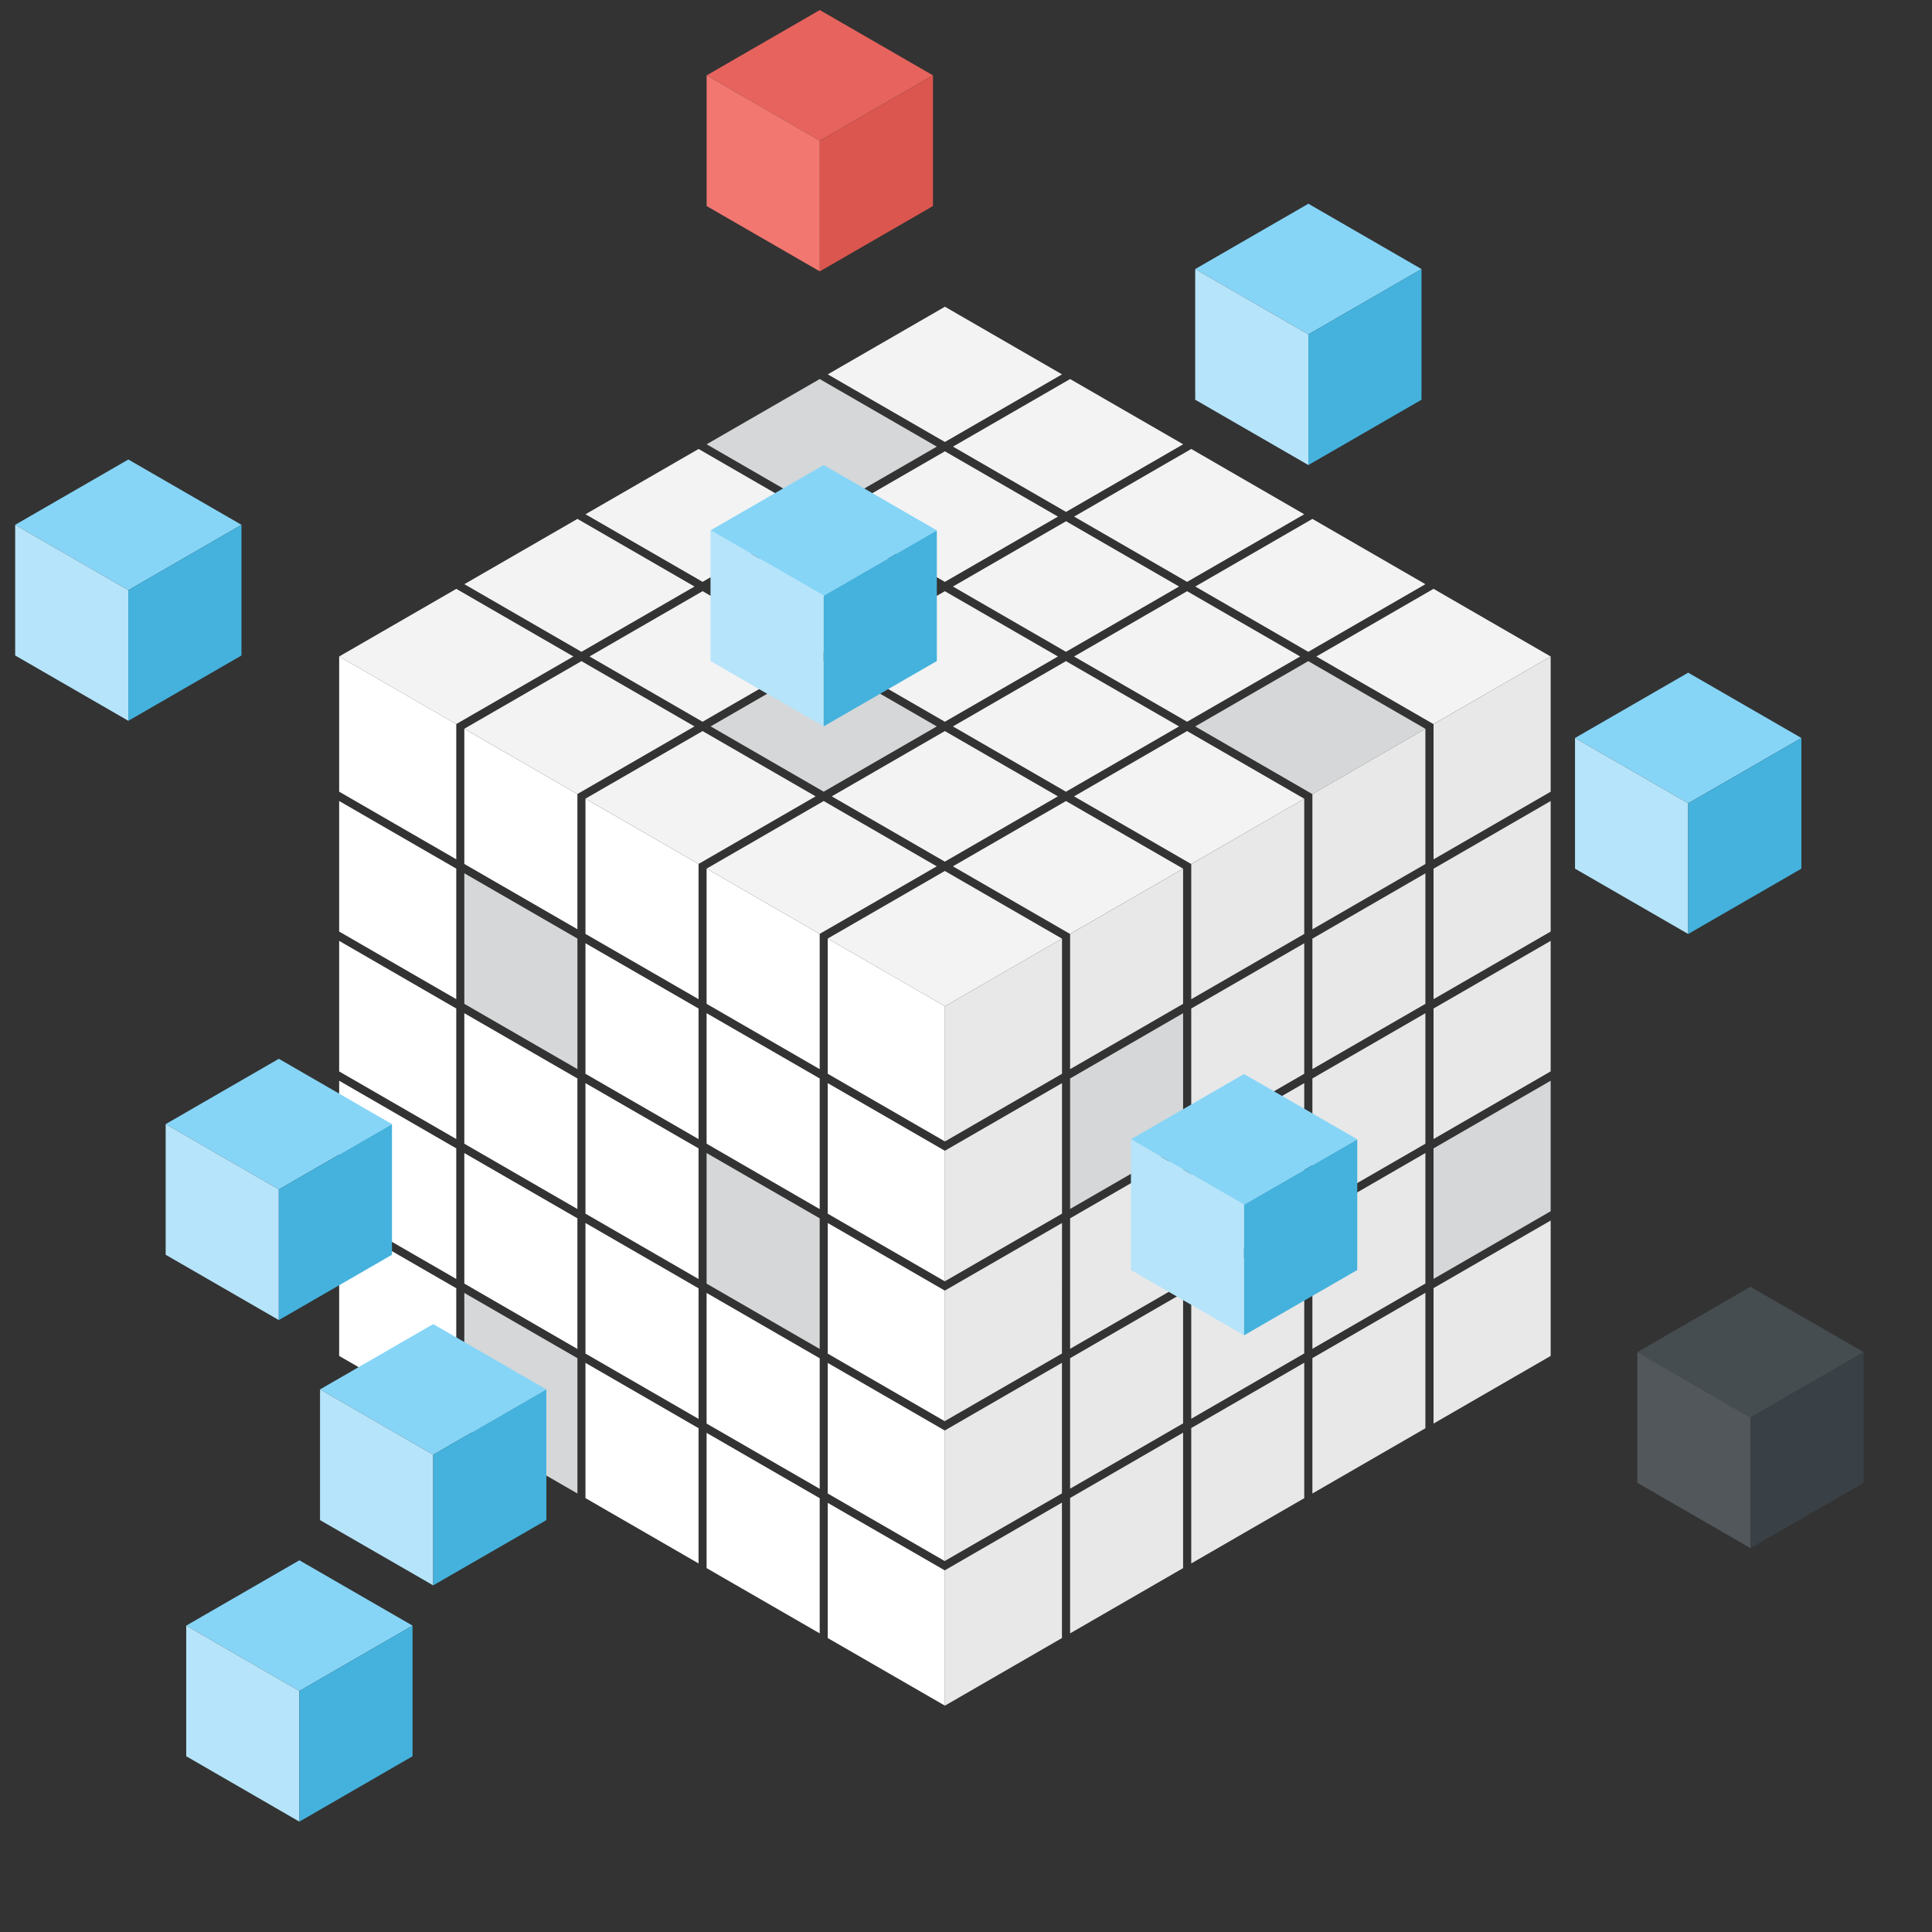 <?xml version="1.0" encoding="utf-8"?>
<!-- Generator: Adobe Illustrator 16.2.0, SVG Export Plug-In . SVG Version: 6.00 Build 0)  -->
<!DOCTYPE svg PUBLIC "-//W3C//DTD SVG 1.0//EN" "http://www.w3.org/TR/2001/REC-SVG-20010904/DTD/svg10.dtd">
<svg version="1.0" id="Livello_1" xmlns="http://www.w3.org/2000/svg" xmlns:xlink="http://www.w3.org/1999/xlink" x="0px" y="0px"
	 width="566.93px" height="566.93px" viewBox="0 0 566.93 566.93" enable-background="new 0 0 566.93 566.93" xml:space="preserve">
<rect x="0" y="0" width="566.93" height="566.93" fill="#333333" stroke="none"/>
<g>
	<g>
		<g>
			<polygon fill="#86D5F7" points="462.175,216.557 495.389,235.725 528.603,216.557 495.389,197.39 			"/>
			<polygon fill="#B6E4FA" points="495.389,235.725 495.389,274.069 462.175,254.902 462.175,216.557 			"/>
			<polygon fill="#44B2DD" points="528.603,216.557 528.603,254.902 495.389,274.069 495.389,235.725 			"/>
		</g>
		<g>
			<polygon fill="#86D5F7" points="4.452,154.004 37.657,173.181 70.861,154.004 37.657,134.836 			"/>
			<polygon fill="#B6E4FA" points="37.657,173.181 37.657,211.515 4.452,192.348 4.452,154.004 			"/>
			<polygon fill="#44B2DD" points="70.861,154.004 70.861,192.348 37.657,211.515 37.657,173.181 			"/>
		</g>
		<g>
			<g>
				<polygon fill="#FFFFFF" points="204.984,336.985 171.799,317.838 171.799,356.134 204.984,375.32 				"/>
				<polygon fill="#FFFFFF" points="171.799,397.195 204.984,416.362 204.984,378.047 171.799,358.88 				"/>
				<polygon fill="#FFFFFF" points="204.984,295.943 171.799,276.787 171.799,315.091 204.984,334.259 				"/>
				<polygon fill="#FFFFFF" points="136.25,376.654 169.436,395.841 169.436,357.506 136.25,338.358 				"/>
				<polygon fill="#FFFFFF" points="204.984,253.529 171.799,234.371 171.799,274.049 204.984,293.197 				"/>
				<polygon fill="#FFFFFF" points="169.436,316.465 136.25,297.316 136.25,335.611 169.436,354.779 				"/>
				<polygon fill="#D5D7D8" points="169.436,275.413 136.25,256.256 136.25,294.569 169.436,313.718 				"/>
				<polygon fill="#FFFFFF" points="133.887,334.239 133.887,295.943 99.523,276.09 99.523,314.404 				"/>
				<polygon fill="#FFFFFF" points="133.887,254.893 99.523,235.048 99.523,273.353 133.887,293.197 				"/>
				<polygon fill="#FFFFFF" points="240.533,316.465 207.348,297.316 207.348,335.611 240.533,354.8 				"/>
				<polygon fill="#FFFFFF" points="207.348,417.736 240.533,436.884 240.533,398.569 207.348,379.401 				"/>
				<polygon fill="#FFFFFF" points="133.887,336.985 99.523,317.131 99.523,355.466 133.887,375.301 				"/>
				<polygon fill="#D5D7D8" points="240.533,357.506 207.348,338.358 207.348,376.673 240.533,395.841 				"/>
				<polygon fill="#FFFFFF" points="133.887,252.155 133.887,212.477 99.523,192.642 99.523,232.312 				"/>
				<polygon fill="#FFFFFF" points="242.896,315.091 277.28,334.945 277.28,295.276 242.896,275.422 				"/>
				<polygon fill="#FFFFFF" points="242.896,317.838 242.896,356.152 277.28,376.008 277.28,337.691 				"/>
				<polygon fill="#FFFFFF" points="133.887,378.027 99.523,358.193 99.523,397.882 133.887,417.736 				"/>
				<polygon fill="#FFFFFF" points="242.896,358.88 242.896,397.215 277.28,417.069 277.28,378.733 				"/>
				<polygon fill="#FFFFFF" points="242.896,441.003 242.896,480.673 277.28,500.507 277.28,460.838 				"/>
				<polygon fill="#FFFFFF" points="207.348,254.893 207.348,294.569 240.533,313.736 240.533,274.049 				"/>
				<polygon fill="#FFFFFF" points="204.984,419.09 171.799,399.922 171.799,439.609 204.984,458.777 				"/>
				<polygon fill="#D5D7D8" points="169.436,438.257 169.436,398.548 136.25,379.401 136.25,419.09 				"/>
				<polygon fill="#FFFFFF" points="277.28,419.795 242.896,399.941 242.896,438.257 277.28,458.111 				"/>
				<polygon fill="#FFFFFF" points="240.533,439.631 207.348,420.463 207.348,460.151 240.533,479.299 				"/>
				<polygon fill="#FFFFFF" points="169.436,233.008 136.25,213.85 136.25,253.52 169.436,272.676 				"/>
			</g>
			<g>
				<polygon fill="#F3F3F3" points="315.192,151.591 348.347,170.747 382.719,150.904 349.563,131.746 				"/>
				<polygon fill="#F3F3F3" points="418.269,171.424 385.112,152.267 350.741,172.111 383.896,191.27 				"/>
				<polygon fill="#D5D7D8" points="207.357,130.372 241.72,150.217 274.896,131.059 240.542,111.226 				"/>
				<polygon fill="#F3F3F3" points="381.522,192.642 348.347,173.485 315.173,192.642 348.347,211.79 				"/>
				<polygon fill="#F3F3F3" points="244.083,151.591 277.259,170.747 310.444,151.591 277.269,132.433 				"/>
				<polygon fill="#F3F3F3" points="279.644,131.059 312.819,150.217 347.19,130.372 314.015,111.226 				"/>
				<polygon fill="#D5D7D8" points="274.886,213.164 241.71,194.005 208.535,213.154 241.701,232.312 				"/>
				<polygon fill="#F3F3F3" points="274.896,172.111 241.72,152.954 208.535,172.111 241.71,191.27 				"/>
				<polygon fill="#F3F3F3" points="345.974,213.164 312.798,194.005 279.623,213.164 312.798,232.321 				"/>
				<polygon fill="#F3F3F3" points="172.986,192.633 206.162,211.79 239.347,192.633 206.171,173.475 				"/>
				<polygon fill="#F3F3F3" points="310.444,192.642 277.259,173.485 244.083,192.633 277.259,211.79 				"/>
				<polygon fill="#F3F3F3" points="206.171,170.738 239.347,151.591 204.994,131.746 171.809,150.904 				"/>
				<polygon fill="#F3F3F3" points="345.992,172.111 312.819,152.954 279.634,172.111 312.798,191.27 				"/>
				<polygon fill="#F3F3F3" points="420.661,172.789 386.271,192.642 420.643,212.486 455.033,192.642 				"/>
				<polygon fill="#D5D7D8" points="383.896,194.005 350.722,213.164 385.094,233.018 418.269,213.86 				"/>
				<polygon fill="#F3F3F3" points="277.269,129.696 311.64,109.852 277.28,90.007 242.906,109.852 				"/>
				<polygon fill="#F3F3F3" points="348.347,214.527 315.173,233.684 349.545,253.539 382.719,234.381 				"/>
				<polygon fill="#F3F3F3" points="277.249,255.579 242.887,275.413 277.28,295.276 311.621,275.432 				"/>
				<polygon fill="#F3F3F3" points="168.247,192.633 133.896,172.798 99.523,192.642 133.875,212.477 				"/>
				<polygon fill="#F3F3F3" points="169.426,232.998 203.787,213.154 170.622,194.005 136.25,213.841 				"/>
				<polygon fill="#F3F3F3" points="347.17,254.902 312.798,235.058 279.623,254.216 313.994,274.059 				"/>
				<polygon fill="#F3F3F3" points="239.337,233.684 206.162,214.527 171.799,234.361 204.975,253.52 				"/>
				<polygon fill="#F3F3F3" points="170.622,191.27 203.798,172.111 169.445,152.267 136.26,171.424 				"/>
				<polygon fill="#F3F3F3" points="274.876,254.216 241.701,235.058 207.348,254.893 240.523,274.04 				"/>
				<polygon fill="#F3F3F3" points="310.425,233.684 277.259,214.527 244.074,233.684 277.249,252.842 				"/>
			</g>
			<g>
				<polygon fill="#E8E8E8" points="382.719,276.795 349.563,295.943 349.563,334.239 382.719,315.091 				"/>
				<polygon fill="#E8E8E8" points="382.719,317.838 349.563,336.985 349.563,375.28 382.719,356.134 				"/>
				<polygon fill="#E8E8E8" points="349.563,416.323 382.719,397.155 382.719,358.859 349.563,378.027 				"/>
				<polygon fill="#E8E8E8" points="347.17,338.358 314.015,357.506 314.015,395.802 347.17,376.654 				"/>
				<polygon fill="#E8E8E8" points="382.719,234.381 349.563,253.539 349.563,293.216 382.719,274.059 				"/>
				<polygon fill="#D5D7D8" points="420.661,375.28 455.033,355.427 455.033,317.131 420.661,336.985 				"/>
				<polygon fill="#E8E8E8" points="311.64,317.838 277.28,337.672 277.28,375.968 311.64,356.134 				"/>
				<polygon fill="#E8E8E8" points="314.015,436.844 347.17,417.677 347.17,379.381 314.015,398.548 				"/>
				<polygon fill="#E8E8E8" points="311.64,358.88 277.28,378.695 277.28,416.99 311.621,397.176 				"/>
				<polygon fill="#E8E8E8" points="418.269,297.316 385.112,316.465 385.112,354.76 418.269,335.611 				"/>
				<polygon fill="#E8E8E8" points="311.621,399.902 277.28,419.737 277.28,458.031 311.621,438.217 				"/>
				<polygon fill="#E8E8E8" points="385.112,395.802 418.269,376.635 418.269,338.34 385.112,357.506 				"/>
				<polygon fill="#E8E8E8" points="418.269,256.276 385.112,275.432 385.112,313.718 418.269,294.569 				"/>
				<polygon fill="#E8E8E8" points="420.661,252.174 455.033,232.321 455.033,192.642 420.661,212.486 				"/>
				<polygon fill="#E8E8E8" points="311.64,315.091 311.64,275.422 277.28,295.276 277.28,334.945 				"/>
				<polygon fill="#E8E8E8" points="420.661,334.239 455.033,314.385 455.033,276.09 420.661,295.943 				"/>
				<polygon fill="#E8E8E8" points="420.661,293.197 455.033,273.353 455.033,235.058 420.661,254.912 				"/>
				<polygon fill="#E8E8E8" points="420.661,377.988 420.661,417.736 455.033,397.882 455.033,358.154 				"/>
				<polygon fill="#E8E8E8" points="311.621,440.925 277.28,460.778 277.28,500.507 311.621,480.673 				"/>
				<polygon fill="#E8E8E8" points="347.17,460.151 347.17,420.403 314.015,439.571 314.015,479.299 				"/>
				<polygon fill="#E8E8E8" points="347.17,254.902 314.015,274.059 314.015,313.736 347.17,294.569 				"/>
				<polygon fill="#E8E8E8" points="385.112,233.008 385.112,272.697 418.269,253.539 418.269,213.86 				"/>
				<polygon fill="#D5D7D8" points="347.17,297.316 314.015,316.465 314.015,354.76 347.17,335.611 				"/>
				<polygon fill="#E8E8E8" points="418.269,379.361 385.112,398.529 385.112,438.257 418.269,419.108 				"/>
				<polygon fill="#E8E8E8" points="382.719,399.884 349.563,419.05 349.563,458.777 382.719,439.631 				"/>
			</g>
		</g>
		<g>
			<polygon fill="#86D5F7" points="48.614,329.863 81.818,349.031 115.022,329.863 81.818,310.696 			"/>
			<polygon fill="#B6E4FA" points="81.818,349.031 81.818,387.365 48.614,368.198 48.614,329.863 			"/>
			<polygon fill="#44B2DD" points="115.022,329.863 115.022,368.198 81.818,387.365 81.818,349.031 			"/>
		</g>
		<g>
			<polygon fill="#86D5F7" points="331.868,334.317 365.062,353.505 398.277,334.317 365.062,315.169 			"/>
			<polygon fill="#B6E4FA" points="365.062,353.505 365.062,391.839 331.868,372.672 331.868,334.337 			"/>
			<polygon fill="#44B2DD" points="398.277,334.337 398.277,372.672 365.062,391.839 365.062,353.505 			"/>
		</g>
		<g>
			<polygon fill="#86D5F7" points="208.496,155.631 241.701,174.809 274.905,155.631 241.701,136.464 			"/>
			<polygon fill="#B6E4FA" points="241.701,174.809 241.701,213.145 208.496,193.977 208.496,155.631 			"/>
			<polygon fill="#44B2DD" points="274.905,155.631 274.905,193.977 241.701,213.145 241.701,174.809 			"/>
		</g>
		<g>
			<polygon fill="#E7635D" points="207.357,22.117 240.562,41.294 273.777,22.117 240.562,2.95 			"/>
			<polygon fill="#F37771" points="240.562,41.294 240.562,79.629 207.357,60.461 207.357,22.117 			"/>
			<polygon fill="#DB564F" points="273.777,22.117 273.777,60.461 240.562,79.629 240.562,41.294 			"/>
		</g>
		<g>
			<polygon fill="#86D5F7" points="350.722,78.952 383.936,98.129 417.13,78.952 383.936,59.785 			"/>
			<polygon fill="#B6E4FA" points="383.936,98.129 383.936,136.464 350.722,117.297 350.722,78.952 			"/>
			<polygon fill="#44B2DD" points="417.13,78.952 417.13,117.297 383.936,136.464 383.936,98.129 			"/>
		</g>
		<g>
			<polygon fill="#464D51" points="480.46,396.783 513.654,415.95 546.868,396.783 513.654,377.597 			"/>
			<polygon fill="#51575A" points="513.654,415.95 513.654,454.285 480.46,435.117 480.46,396.783 			"/>
			<polygon fill="#3A4146" points="546.868,396.783 546.868,435.117 513.654,454.285 513.654,415.95 			"/>
		</g>
		<g>
			<polygon fill="#86D5F7" points="93.913,407.71 127.119,426.878 160.323,407.71 127.119,388.543 			"/>
			<polygon fill="#B6E4FA" points="127.119,426.878 127.119,465.212 93.913,446.065 93.913,407.71 			"/>
			<polygon fill="#44B2DD" points="160.323,407.71 160.323,446.065 127.119,465.212 127.119,426.878 			"/>
		</g>
		<g>
			<polygon fill="#86D5F7" points="54.646,477.023 87.852,496.21 121.056,477.023 87.852,457.856 			"/>
			<polygon fill="#B6E4FA" points="87.852,496.21 87.852,534.545 54.646,515.358 54.646,477.023 			"/>
			<polygon fill="#44B2DD" points="121.056,477.023 121.056,515.358 87.852,534.545 87.852,496.21 			"/>
		</g>
	</g>
</g>
</svg>
